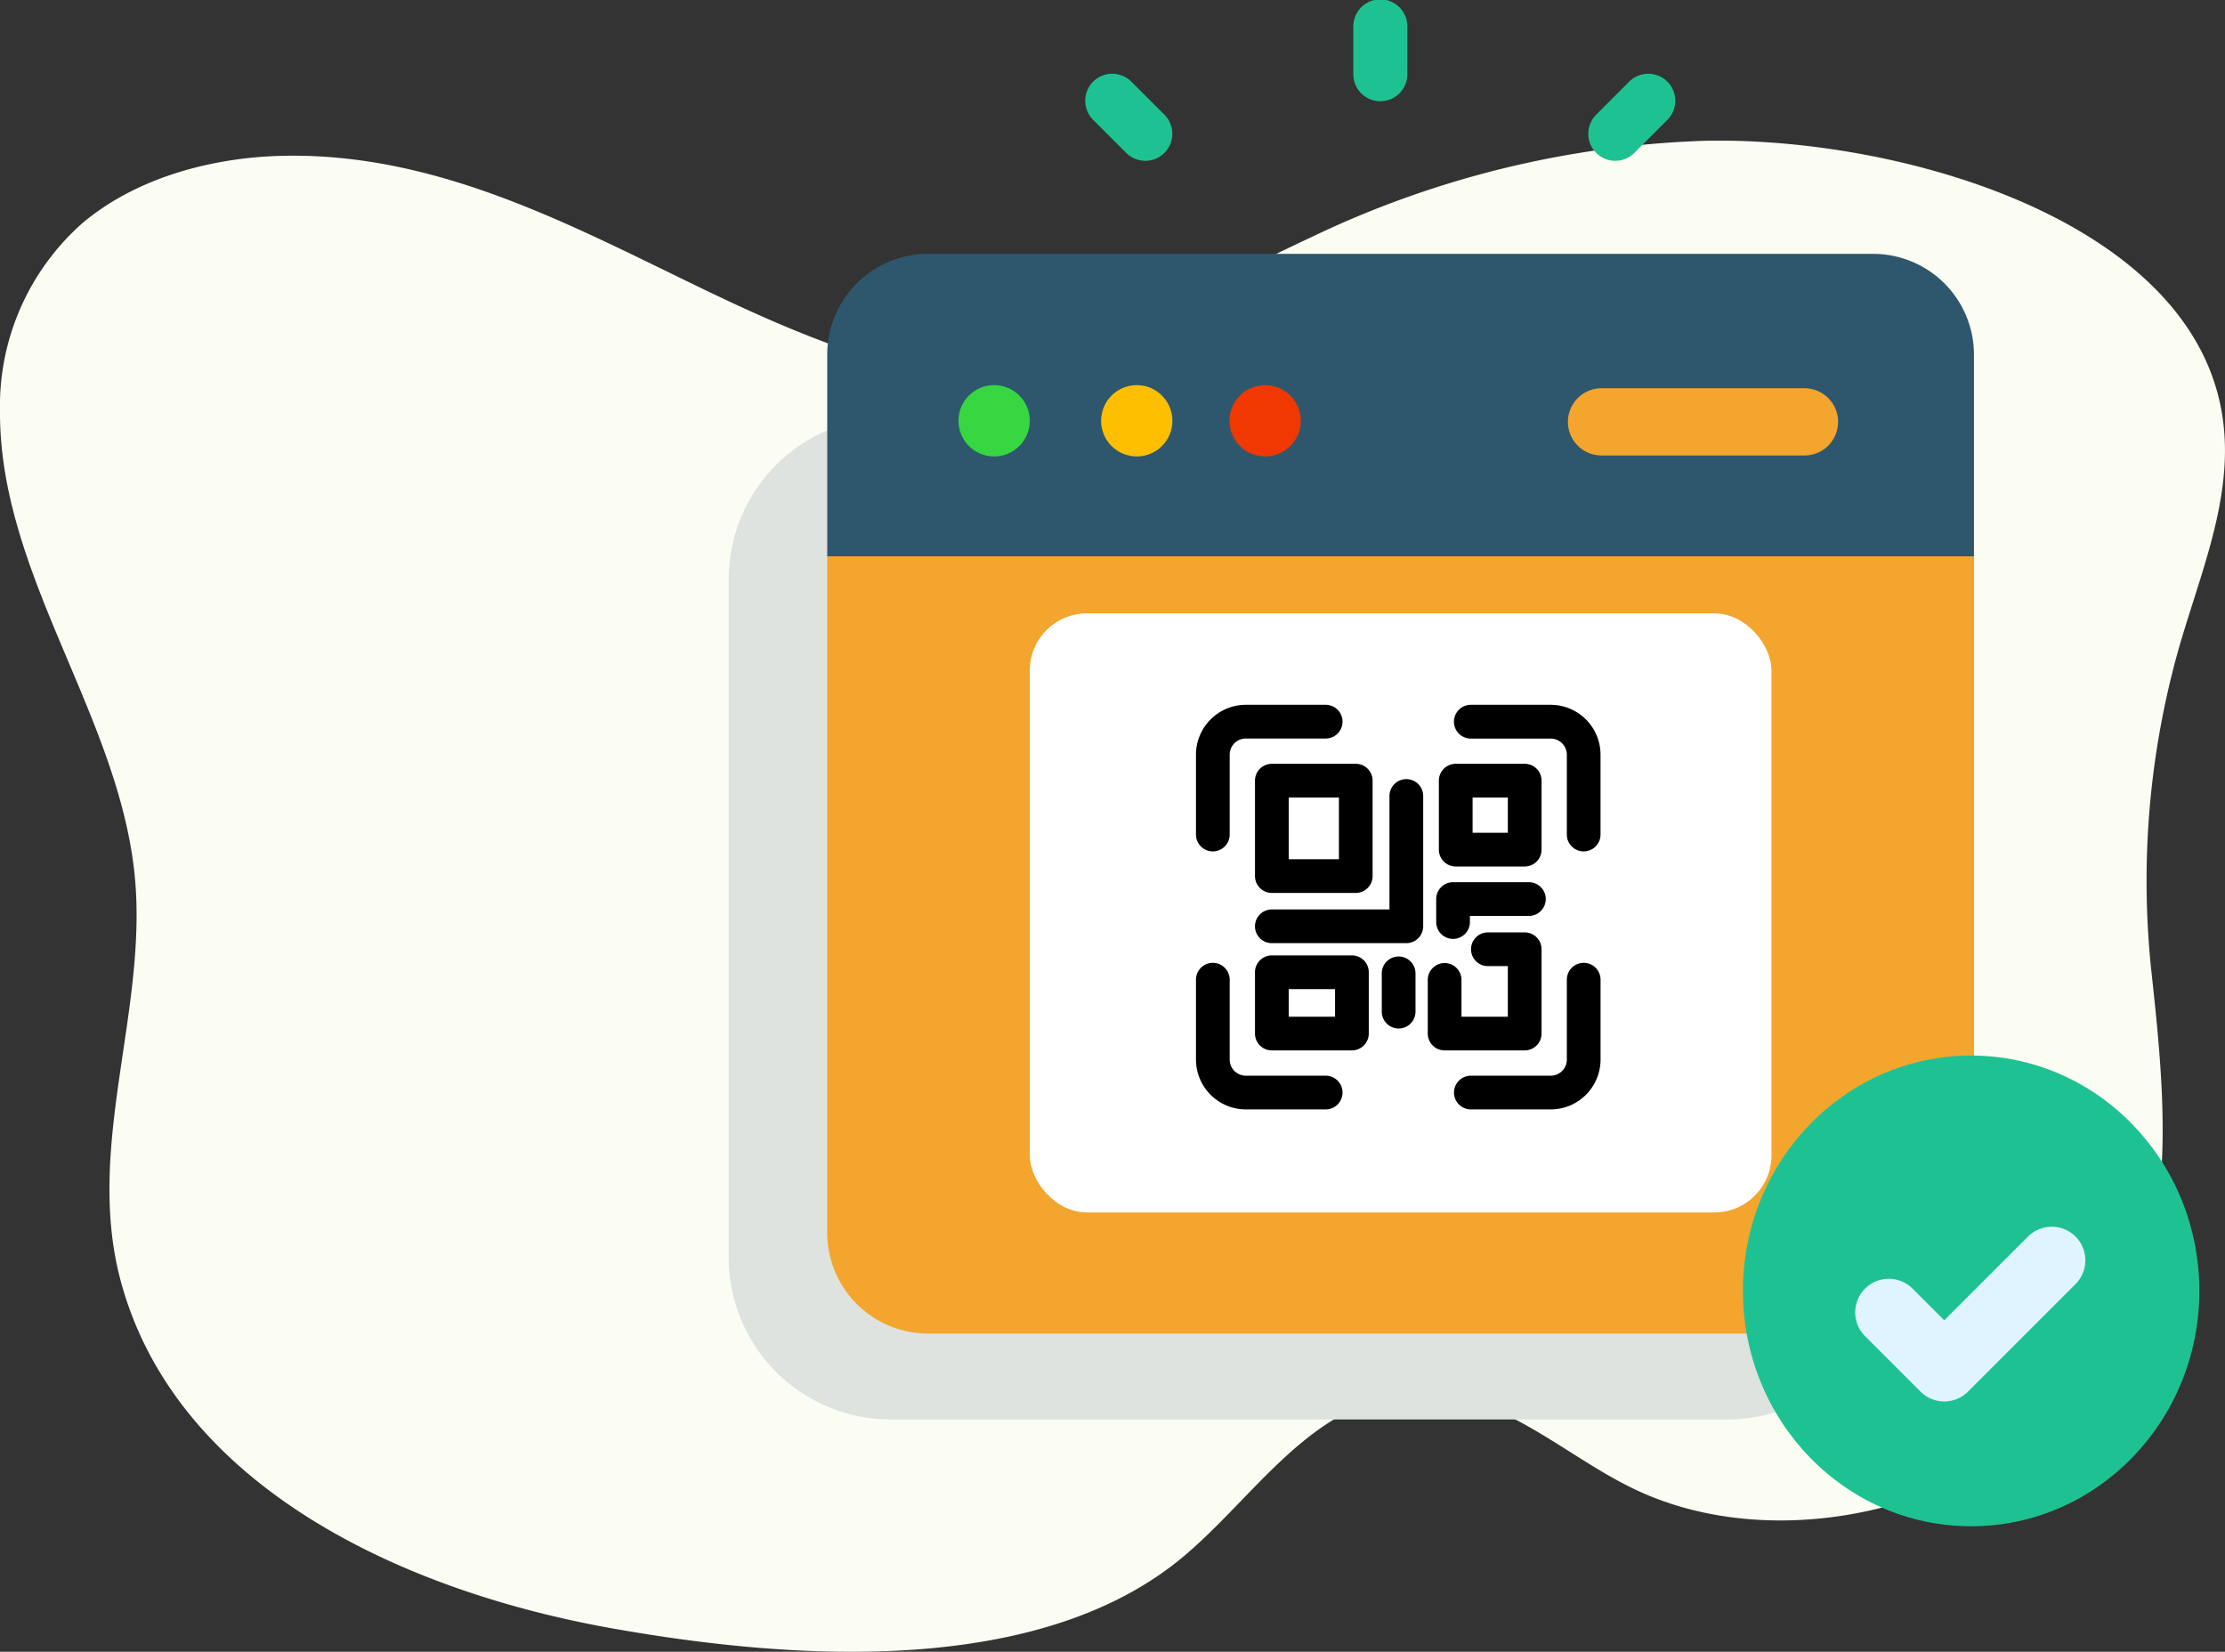<svg xmlns="http://www.w3.org/2000/svg" width="156" height="115.798" viewBox="0 0 156 115.798">
  <rect x="0" y="0" width="156" height="115.798" fill="#333333" stroke="none"/>
  <g id="Group_2734" data-name="Group 2734" transform="translate(-835.799 -3131)">
    <g id="Layer_2" data-name="Layer 2" transform="translate(835.798 3176)">
      <g id="Layer_1" data-name="Layer 1" transform="translate(0)">
        <path id="Path_1703" data-name="Path 1703" d="M72,68.229c-7.994-.136-15.481-3.224-22.444-6.574-9.238-4.434-18.768-9.725-29.8-9.462-5.13.126-10.332,1.639-13.974,4.716A17.121,17.121,0,0,0,0,70.135c-.034,11.251,8.066,20.956,9.389,31.994,1.147,9.6-3.442,19.23-.972,28.76,3.671,14.1,19,21.783,34.522,24.54,12.846,2.28,30.219,3.428,40.264-5.232,5.1-4.376,9.175-11.183,16.425-11.222,5.694-.049,9.924,4.25,14.874,6.647,8.509,4.123,19.935,2.271,27.229-3.272,11.543-8.752,10.42-20.961,9.1-33.063a59.888,59.888,0,0,1,1.488-20.908c1.682-6.807,5.29-13.449,2.869-20.5-4.041-11.776-22.522-16.955-35.465-16.746a68.81,68.81,0,0,0-27.875,6.807c-8.13,3.788-15.559,8.378-25.357,8.2" transform="translate(0 -86.268)" fill="#fbfcf2"/>
      </g>
    </g>
    <g id="multimedia" transform="translate(893.798 3148.798)">
      <path id="Path_6325" data-name="Path 6325" d="M78.012,79.9A11.356,11.356,0,0,1,89.368,91.252l0,47.832a11.343,11.343,0,0,1-11.352,11.063H19.356A11.356,11.356,0,0,1,8,138.791V91.252A11.356,11.356,0,0,1,19.356,79.9Z" transform="translate(-14.906 -68.434)" fill="#dee3e0"/>
      <path id="Path_6312" data-name="Path 6312" d="M80.4,7.067A7.067,7.067,0,0,0,73.337,0H7.067A7.067,7.067,0,0,0,0,7.067V21.2l1.57,1.57H78.833L80.4,21.2Z" fill="#2e576d"/>
      <path id="Path_6314" data-name="Path 6314" d="M347.489,60H333.356a2.356,2.356,0,1,0,0,4.711h14.133a2.356,2.356,0,1,0,0-4.711Z" transform="translate(-279.02 -50.578)" fill="#f4a52d"/>
      <circle id="Ellipse_214" data-name="Ellipse 214" cx="2.5" cy="2.5" r="2.5" transform="translate(28.202 9.202)" fill="#f03800"/>
      <circle id="Ellipse_215" data-name="Ellipse 215" cx="2.5" cy="2.5" r="2.5" transform="translate(19.202 9.202)" fill="#fdbf00"/>
      <circle id="Ellipse_216" data-name="Ellipse 216" cx="2.5" cy="2.5" r="2.5" transform="translate(9.202 9.202)" fill="#37d742"/>
      <path id="Path_6315" data-name="Path 6315" d="M0,135v47.426a7.075,7.075,0,0,0,7.067,7.067h66.27a7.075,7.075,0,0,0,7.067-7.067V135Z" transform="translate(0 -113.8)" fill="#f4a52d"/>
      <rect id="Rectangle_459" data-name="Rectangle 459" width="52" height="42" rx="4" transform="translate(14.202 25.202)" fill="#fff"/>
      <g id="qr-code_3_" data-name="qr-code (3)" transform="translate(25.854 31.612)">
        <g id="Group_2695" data-name="Group 2695" transform="translate(18.089 0)">
          <path id="Path_7353" data-name="Path 7353" d="M9.095,10.278A1.182,1.182,0,0,1,7.913,9.1v-5.6a1.131,1.131,0,0,0-1.129-1.13h-5.6A1.182,1.182,0,0,1,1.182,0h5.6a3.5,3.5,0,0,1,3.493,3.494V9.1A1.182,1.182,0,0,1,9.095,10.278Z" transform="translate(0 0)"/>
        </g>
        <g id="Group_2696" data-name="Group 2696" transform="translate(0 0)">
          <path id="Path_7354" data-name="Path 7354" d="M1.182,10.278A1.182,1.182,0,0,1,0,9.1v-5.6A3.5,3.5,0,0,1,3.493,0h5.6a1.182,1.182,0,1,1,0,2.364h-5.6a1.131,1.131,0,0,0-1.129,1.13V9.1A1.182,1.182,0,0,1,1.182,10.278Z" transform="translate(0 0)"/>
        </g>
        <g id="Group_2697" data-name="Group 2697" transform="translate(18.089 18.088)">
          <path id="Path_7355" data-name="Path 7355" d="M6.784,10.278h-5.6a1.182,1.182,0,0,1,0-2.364h5.6a1.131,1.131,0,0,0,1.129-1.13v-5.6a1.182,1.182,0,0,1,2.364,0v5.6A3.5,3.5,0,0,1,6.784,10.278Z" transform="translate(0 0)"/>
        </g>
        <g id="Group_2698" data-name="Group 2698" transform="translate(0 18.088)">
          <path id="Path_7356" data-name="Path 7356" d="M9.095,10.278h-5.6A3.5,3.5,0,0,1,0,6.784v-5.6a1.182,1.182,0,0,1,2.364,0v5.6a1.131,1.131,0,0,0,1.129,1.13h5.6a1.182,1.182,0,0,1,0,2.364Z" transform="translate(0 0)"/>
        </g>
        <g id="Group_2699" data-name="Group 2699" transform="translate(4.137 4.137)">
          <path id="Path_7357" data-name="Path 7357" d="M7.065,9.052H1.182A1.182,1.182,0,0,1,0,7.87V1.182A1.182,1.182,0,0,1,1.182,0H7.065A1.182,1.182,0,0,1,8.247,1.182V7.87A1.182,1.182,0,0,1,7.065,9.052Zm-4.7-2.364h3.52V2.364H2.364Z" transform="translate(0 0)"/>
        </g>
        <g id="Group_2700" data-name="Group 2700" transform="translate(16.251 15.956)">
          <path id="Path_7358" data-name="Path 7358" d="M6.8,8.273H1.182A1.182,1.182,0,0,1,0,7.091V3.331a1.182,1.182,0,1,1,2.364,0V5.91h3.25V2.364h-1.4A1.182,1.182,0,1,1,4.217,0H6.8A1.182,1.182,0,0,1,7.978,1.182v5.91A1.182,1.182,0,0,1,6.8,8.273Z" transform="translate(0 0)"/>
        </g>
        <g id="Group_2701" data-name="Group 2701" transform="translate(17.03 4.137)">
          <path id="Path_7359" data-name="Path 7359" d="M6.017,7.2H1.182A1.182,1.182,0,0,1,0,6.017V1.182A1.182,1.182,0,0,1,1.182,0H6.017A1.182,1.182,0,0,1,7.2,1.182V6.017A1.182,1.182,0,0,1,6.017,7.2ZM2.364,4.835H4.835V2.364H2.364Z" transform="translate(0 0)"/>
        </g>
        <g id="Group_2702" data-name="Group 2702" transform="translate(4.137 5.211)">
          <path id="Path_7360" data-name="Path 7360" d="M10.611,11.5H1.182a1.182,1.182,0,1,1,0-2.364H9.429V1.182a1.182,1.182,0,0,1,2.364,0v9.133A1.182,1.182,0,0,1,10.611,11.5Z" transform="translate(0 0)"/>
        </g>
        <g id="Group_2703" data-name="Group 2703" transform="translate(16.842 12.437)">
          <path id="Path_7361" data-name="Path 7361" d="M1.182,3.975A1.182,1.182,0,0,1,0,2.793V1.182A1.182,1.182,0,0,1,1.182,0H6.5a1.182,1.182,0,0,1,0,2.364H2.364v.429A1.182,1.182,0,0,1,1.182,3.975Z" transform="translate(0 0)"/>
        </g>
        <g id="Group_2704" data-name="Group 2704" transform="translate(13.027 17.645)">
          <path id="Path_7362" data-name="Path 7362" d="M1.182,5.049A1.182,1.182,0,0,1,0,3.867V1.182a1.182,1.182,0,1,1,2.364,0V3.867A1.182,1.182,0,0,1,1.182,5.049Z" transform="translate(0 0)"/>
        </g>
        <g id="Group_2705" data-name="Group 2705" transform="translate(4.137 17.568)">
          <path id="Path_7363" data-name="Path 7363" d="M6.8,6.661H1.182A1.182,1.182,0,0,1,0,5.479v-4.3A1.182,1.182,0,0,1,1.182,0H6.8A1.182,1.182,0,0,1,7.978,1.182v4.3A1.182,1.182,0,0,1,6.8,6.661ZM2.364,4.3h3.25V2.364H2.364Z" transform="translate(0 0)"/>
        </g>
      </g>
      <ellipse id="Ellipse_217" data-name="Ellipse 217" cx="16" cy="16.5" rx="16" ry="16.5" transform="translate(64.202 56.202)" fill="#1ec292"/>
      <path id="Path_6322" data-name="Path 6322" d="M219.484,377.691a2.356,2.356,0,0,0-3.331,0l-5.872,5.872-2.26-2.26a2.356,2.356,0,0,0-3.331,3.331l3.926,3.926a2.355,2.355,0,0,0,3.331,0l7.538-7.538A2.355,2.355,0,0,0,219.484,377.691Z" transform="translate(-131.964 -308.798)" fill="#e0f4ff"/>
    </g>
    <path id="Path_6324" data-name="Path 6324" d="M33.774,12.765a1.893,1.893,0,0,0,2.677-2.677L34.108,7.746a1.893,1.893,0,0,0-2.677,2.677Zm17.8-3.634A1.893,1.893,0,0,0,53.47,7.239V3.927a1.893,1.893,0,1,0-3.785,0V7.239A1.893,1.893,0,0,0,51.577,9.132Zm17.8,3.634,2.342-2.342a1.893,1.893,0,0,0-2.677-2.677L66.7,10.089a1.893,1.893,0,0,0,2.677,2.677Z" transform="translate(881 3128.966)" fill="#1ec292"/>
  </g>
</svg>
